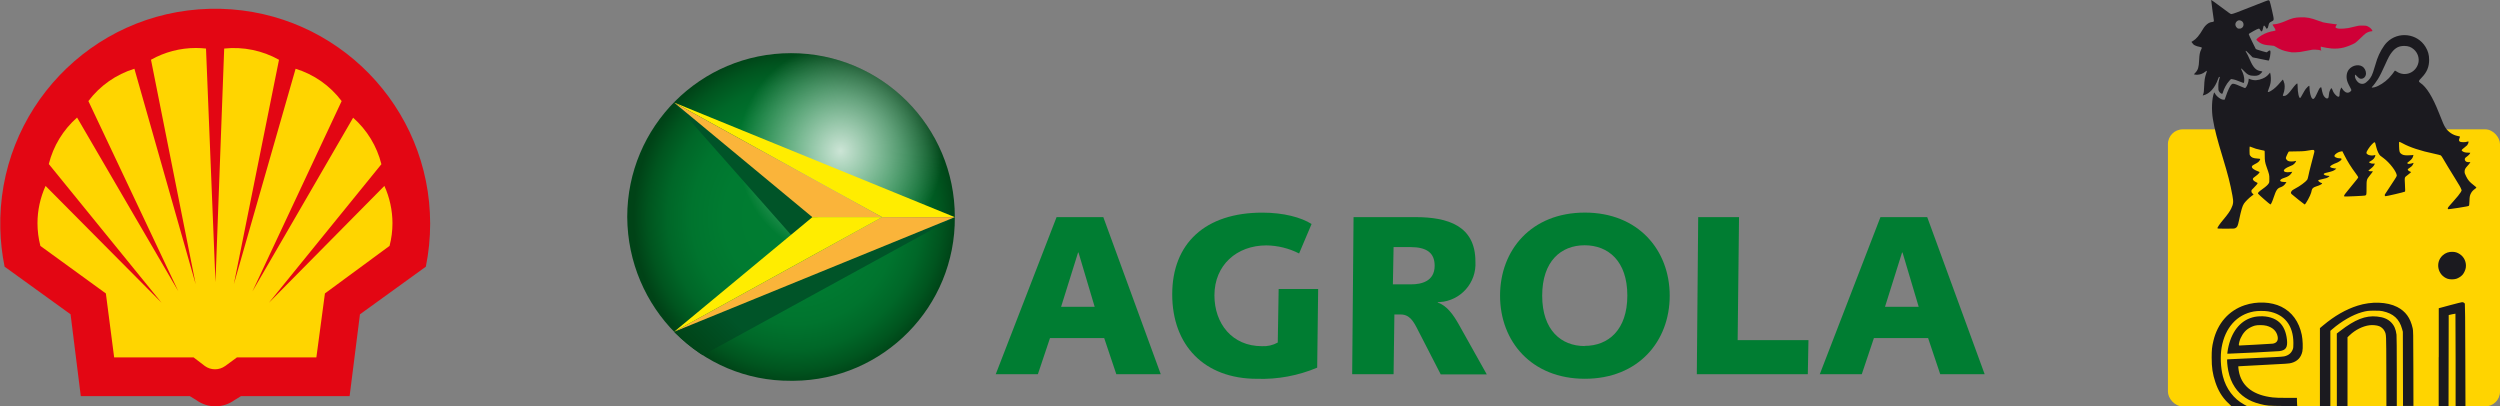 <?xml version="1.0" encoding="UTF-8"?><svg id="Ebene_2" xmlns="http://www.w3.org/2000/svg" xmlns:xlink="http://www.w3.org/1999/xlink" viewBox="0 0 618.91 100.61"><rect x="0" y="0" width="618.91" height="100.61" fill="#808080" stroke="none"/><defs><style>.cls-1{fill:none;}.cls-2{clip-path:url(#clippath);}.cls-3{fill:#fab43a;}.cls-4{fill:#005428;}.cls-5{fill:#007d32;}.cls-6{fill:#ffed00;}.cls-7{fill:#ffd500;}.cls-8{fill:#ffd400;}.cls-9{fill:#cf0037;}.cls-10{fill:#e30613;}.cls-11{fill:#1b1a1f;}.cls-12{clip-path:url(#clippath-1);}.cls-13{fill:url(#Unbenannter_Verlauf_2);}.cls-14{fill:url(#Unbenannter_Verlauf_3);}.cls-15{fill:url(#Unbenannter_Verlauf);}</style><radialGradient id="Unbenannter_Verlauf" cx="254.77" cy="96.58" fx="254.77" fy="96.58" r="40.28" gradientTransform="translate(-55.46 153.19) scale(.99 -1.03)" gradientUnits="userSpaceOnUse"><stop offset="0" stop-color="#007d32"/><stop offset=".44" stop-color="#007b31"/><stop offset=".64" stop-color="#00742e"/><stop offset=".79" stop-color="#006728"/><stop offset=".91" stop-color="#00551f"/><stop offset="1" stop-color="#004317"/></radialGradient><radialGradient id="Unbenannter_Verlauf_2" cx="220.62" cy="128.32" fx="220.62" fy="128.32" r="44.54" gradientTransform="translate(-12.55 170.8) scale(1 -1.04)" gradientUnits="userSpaceOnUse"><stop offset="0" stop-color="#fff" stop-opacity=".8"/><stop offset=".57" stop-color="#fff" stop-opacity="0"/></radialGradient><clipPath id="clippath"><path class="cls-1" d="M155.28,53.71c0-22.4,18.15-40.55,40.55-40.55s40.55,18.15,40.55,40.55c.19,22.21-17.67,40.37-39.88,40.56-.22,0-.45,0-.67,0-22.27,.15-40.42-18-40.55-40.56"/></clipPath><linearGradient id="Unbenannter_Verlauf_3" x1="176.66" y1="11.41" x2="226.09" y2="60.84" gradientTransform="translate(0 104.32) scale(1 -1)" gradientUnits="userSpaceOnUse"><stop offset="0" stop-color="#004317"/><stop offset=".19" stop-color="#005428"/></linearGradient><clipPath id="clippath-1"><rect class="cls-1" y="2.02" width="106.45" height="98.47"/></clipPath></defs><g id="Ebene_1-2"><g><g id="Ebene_2-2"><g id="Ebene_1-2"><path class="cls-15" d="M155.28,53.71c0-22.4,18.15-40.55,40.55-40.55s40.55,18.15,40.55,40.55c.19,22.21-17.67,40.37-39.88,40.56-.22,0-.45,0-.67,0-22.27,.15-40.42-18-40.55-40.56"/><path class="cls-13" d="M155.28,53.71c0-22.4,18.15-40.55,40.55-40.55s40.55,18.15,40.55,40.55c.19,22.21-17.66,40.36-39.87,40.55-.23,0-.46,0-.68,0-22.27,.16-40.42-18-40.55-40.55"/><g class="cls-2"><g><polygon class="cls-4" points="202.61 53.71 195.83 58.14 166.89 25.39 190.49 43.01 202.61 53.71"/><polygon class="cls-14" points="172.5 88.75 166.89 82.13 190.43 71.23 236.37 53.76 172.5 88.75"/></g></g><polygon class="cls-6" points="166.89 25.39 236.37 53.76 218.37 53.76 166.89 25.39"/><polygon class="cls-3" points="166.89 25.39 218.37 53.76 201.11 53.76 166.89 25.39"/><polygon class="cls-3" points="166.89 82.13 236.37 53.76 218.37 53.76 166.89 82.13"/><polygon class="cls-6" points="166.89 82.13 218.37 53.76 201.11 53.76 166.89 82.13"/><path class="cls-5" d="M261.57,53.75h11.57l14.22,38.89h-11l-3-8.94h-13.42l-3,8.94h-10.43l15.06-38.89Zm1.12,22.2h8.31l-4-13.43h-.11l-4.2,13.43Z"/><path class="cls-5" d="M326.09,91.02c-4.71,1.98-9.79,2.93-14.89,2.76-13.1,0-21-8.32-21-20.91s8.15-20.23,22.31-20.23c5.28,0,9.61,1.18,12.19,2.81l-3.09,7.3c-2.51-1.28-5.28-1.96-8.09-2-7.36,0-12.87,4.89-12.87,12.36,0,7,4.38,12.59,11.75,12.59,1.37,.08,2.73-.23,3.93-.9l.22-13.26h9.78l-.24,19.48Z"/><path class="cls-5" d="M345,92.64h-10.25l.34-38.89h15.28c8.09,0,14.89,2.14,14.89,11,.33,5.22-3.64,9.72-8.86,10.04-.15,0-.31,.02-.46,.02v.11c2.24,.68,3.93,3.09,5.33,5.62l6.8,12.14h-11.4l-5.57-10.83c-1.18-2.36-2.13-4-4.38-4h-1.52l-.2,14.79Zm-.17-22.25h4.55c2.41,0,5.79-.68,5.79-4.61,0-3.21-2-4.61-6-4.61h-4.17l-.17,9.22Z"/><path class="cls-5" d="M392.36,52.63c13.2,0,21,9.27,21,20.57s-7.76,20.57-21,20.57-21-9.28-21-20.57,7.73-20.57,21-20.57Zm-.06,33c5.84,0,10.57-3.93,10.57-12.47s-4.73-12.44-10.57-12.44-10.51,3.93-10.51,12.48,4.72,12.47,10.51,12.47v-.04Z"/><path class="cls-5" d="M420.41,53.75h10.11l-.34,30.46h17.53l-.16,8.43h-27.48l.34-38.89Z"/><path class="cls-5" d="M465.53,53.75h11.58l14.22,38.89h-11l-3-8.94h-13.42l-3,8.94h-10.4l15.02-38.89Zm1.13,22.2h8.34l-4-13.43h-.12l-4.22,13.43Z"/><path class="cls-10" d="M106.49,55.38c0-28.86-23.02-52.46-51.87-53.2h-2.69C22.56,2.91-.65,27.31,.08,56.67c.08,3.14,.43,6.27,1.06,9.35l16.34,11.8v.07l2.52,20.18h27l1.63,1c2.8,2.03,6.59,2.03,9.39,0l1.63-1h26.9l2.55-20.18v-.07l16.32-11.8c.71-3.5,1.07-7.07,1.07-10.64Z"/><g class="cls-12"><path class="cls-7" d="M47.93,88.48H28.26l-2.05-15.83-16.21-11.77c-.48-1.84-.72-3.73-.72-5.63,0-3.18,.69-6.32,2-9.22l28.72,28.92L12.08,40.61c1.11-4.46,3.55-8.47,7-11.51l25.06,43L21.88,25.02c2.86-3.8,6.85-6.6,11.39-8l15.17,53.33L37.38,14.79c3.39-1.91,7.22-2.91,11.11-2.91,.84,0,1.68,.05,2.51,.14l2.34,57.83,2.16-57.83c4.7-.5,9.44,.47,13.57,2.78l-11.18,55.55,15.29-53.33c4.55,1.4,8.54,4.2,11.4,8l-22.09,47.12,24.93-43c3.45,3.04,5.89,7.05,7,11.51l-27.85,34.3,28.59-28.93c1.31,2.9,1.99,6.04,2,9.22,0,1.9-.24,3.79-.72,5.63l-16,11.77-2.12,15.84h-19.67l-2.92,2.14c-1.49,1.07-3.51,1.07-5,0l-2.8-2.14Z"/></g></g></g><g id="svg8"><g id="layer1"><g id="g4526"><rect id="rect4515" class="cls-8" x="536.7" y="32.02" width="82.21" height="68.59" rx="3.67" ry="3.67"/><path id="path4513" class="cls-9" d="M567.23,12.93c-.1-.02-.45-.08-.79-.14-1.12-.2-2.01-.55-3.07-1.21-.41-.26-.44-.27-1.4-.34-1.1-.08-1.63-.2-2.23-.49-.45-.22-1.15-.79-1.15-.94,0-.14,.7-.71,1.34-1.09,.85-.51,2.04-.93,3.07-1.07,.26-.04,.33-.08,.33-.18,0-.17-.15-.46-.49-.95-.15-.21-.26-.41-.24-.44,.01-.03,.28-.07,.58-.09,.63-.05,1.58-.33,2.66-.8,1.63-.7,2.25-.85,3.6-.9,1.62-.06,2.59,.12,4.6,.88,.95,.36,1.23,.43,2.01,.53,.5,.06,1.15,.16,1.46,.21s.66,.1,.79,.1h.24l-.18,.31c-.24,.4-.23,.51,.05,.63,.38,.16,.81,.19,1.86,.12,.85-.06,1.22-.12,2.3-.4,1.21-.31,1.34-.33,2.2-.34,.8,0,.96,.02,1.32,.16,.58,.23,1.23,.86,1.23,1.19,0,.04-.13,.07-.3,.08-.35,0-.94,.23-1.38,.53-.17,.12-.74,.64-1.26,1.15-.52,.51-1.12,1.05-1.33,1.19-.48,.32-1.93,.9-2.79,1.13-.92,.24-2.02,.33-3.02,.25-.76-.07-1.96-.27-2.47-.41l-.23-.07v.34c0,.19,.03,.42,.07,.51l.07,.17-.29-.11c-.17-.07-.62-.12-1.1-.14-.75-.03-.91-.01-2.41,.3-1.35,.28-1.75,.33-2.54,.35-.52,.01-1.02,0-1.12,0h0Z"/><path id="path4496" class="cls-11" d="M551.47,99.64c-1.41-1.41-2.34-2.96-3.03-5.04-.68-2.04-.91-3.57-.91-6.07,0-1.92,.07-2.65,.43-4.15,1.02-4.34,3.81-7.51,7.75-8.82,3.03-1.01,6.56-.86,9.07,.38,2.64,1.31,4.37,3.68,5.06,6.97,.24,1.16,.32,3.31,.14,4.11-.33,1.49-1.22,2.42-2.69,2.83-.62,.17-.98,.2-7.56,.53-2.68,.14-5.05,.26-5.25,.28l-.37,.04,.05,.55c.03,.3,.12,.84,.21,1.2,.86,3.39,3.67,5.41,8.27,5.94,.69,.08,1.63,.11,3.47,.11h2.53v.75c0,.41,.02,.87,.05,1.02l.04,.27-3.41-.03c-3.75-.03-4.1-.06-5.85-.5-2.76-.69-4.82-2.07-6.2-4.15-.79-1.18-1.32-2.53-1.63-4.08-.24-1.25-.37-2.82-.24-2.82,.03,0,2.36-.11,5.18-.24,2.82-.13,5.86-.28,6.76-.32,.9-.04,1.85-.12,2.11-.17,1.09-.23,1.81-.81,2.16-1.75,.13-.36,.15-.55,.15-1.56,0-4.38-2.24-7.18-6.27-7.84-.91-.15-2.62-.14-3.53,.03-4.21,.76-7.13,4.04-7.97,8.95-.36,2.11-.24,4.95,.32,7.11,.78,3.06,2.65,5.55,5.26,6.98l.7,.38h-3.88l-.89-.89h0Zm22.86-8.76v-9.65l.75-.63c2.88-2.41,5.65-4,8.58-4.93,3.44-1.09,7.27-.96,9.8,.33,2.07,1.06,3.26,2.7,3.83,5.26,.14,.65,.15,.82,.17,9.95l.02,9.29h-2.58l-.02-9.18-.02-9.18-.19-.7c-.68-2.47-2.15-3.82-4.81-4.4-.46-.1-.89-.13-2.04-.13-1.52,0-1.93,.05-3.14,.39-2.24,.63-5.02,2.23-7.29,4.19l-.48,.41v18.61h-2.58v-9.65h0Zm4.18,.67v-8.98l.81-.62c3.7-2.86,6.29-3.88,9.13-3.59,1.59,.16,2.66,.6,3.49,1.43,.77,.77,1.18,1.71,1.35,3.07,.04,.35,.07,3.83,.07,9.12v8.56h-2.57l-.02-8.66c-.03-9.5,0-9-.44-9.92-.23-.49-.8-1.01-1.32-1.21-.62-.24-1.64-.33-2.42-.23-1.66,.22-3.52,1.15-4.86,2.43l-.57,.54v17.05s-2.64,0-2.64,0v-8.98h0Zm25.24-3.13v-12.11l2.77-.75c1.52-.41,2.88-.75,3-.75,.32,0,.61,.17,.69,.4,.05,.13,.09,4.17,.11,12.76l.04,12.57h-2.44v-11.42c0-6.28-.02-11.44-.04-11.46s-.4,.05-.85,.15l-.82,.19-.02,11.27-.02,11.27h-2.44v-12.11h0Zm-52.32-1.19c.59-4.31,2.62-7.36,5.61-8.46,.8-.29,1.44-.42,2.37-.46,2.02-.1,3.79,.45,4.94,1.54,1,.95,1.62,2.39,1.82,4.25,.2,1.91-.27,2.62-1.88,2.83-.52,.07-11.74,.63-12.57,.63h-.33s.05-.33,.05-.33Zm7-1.9c2.17-.11,4.06-.23,4.22-.25,.96-.15,1.39-.76,1.22-1.73-.24-1.35-1.2-2.29-2.75-2.7-.75-.2-2.23-.22-2.89-.04-.61,.17-1.34,.52-1.86,.91-.88,.65-1.68,1.89-1.98,3.07-.18,.7-.18,.95-.02,.95,.07,0,1.89-.09,4.06-.21h0Zm47.52-16.31c-2.46-.85-3.15-4.03-1.25-5.78,.71-.65,1.56-.95,2.56-.89,.69,.04,1.12,.19,1.72,.58,1.09,.72,1.66,2.03,1.46,3.35-.08,.55-.44,1.32-.8,1.74-.35,.4-1.01,.83-1.55,1-.62,.19-1.57,.19-2.13,0h0Zm-56.98-12.5c-.07-.18,.53-1.06,1.55-2.27,.96-1.15,1.51-1.92,1.84-2.61,.55-1.13,.6-1.66,.31-3.22-.55-3-1.1-5.14-2.4-9.43-1.44-4.75-1.99-6.88-2.44-9.52-.38-2.24-.26-5.08,.28-6.5q.07-.18,.24,.17c.38,.76,1.54,1.59,2.15,1.54l.26-.02,.24-.7c.53-1.58,1.1-2.77,1.46-3.08,.18-.15,.26-.17,.48-.14,.4,.06,.84,.22,1.89,.69,.91,.4,.96,.42,1.09,.3,.34-.3,.77-1.44,.77-2.04v-.22l.46,.17c.93,.34,1.87,.28,2.99-.19,.63-.26,1.12-.61,1.54-1.11l.3-.36,.08,.26c.04,.15,.1,.62,.12,1.06,.04,.93-.09,1.59-.5,2.62-.14,.34-.25,.67-.25,.74,0,.22,.29,.15,.9-.24,.69-.42,1.46-1.14,2.21-2.05,.3-.36,.56-.66,.59-.66,.08,0,.34,.67,.42,1.05,.14,.73,.03,1.72-.28,2.49-.08,.2-.13,.4-.11,.44,.06,.1,.42,.08,.69-.03,.38-.16,.84-.63,1.57-1.61,.76-1.02,1.24-1.5,1.33-1.35,.03,.05,.06,.35,.06,.65,0,1.58,.36,3.14,.67,2.89,.06-.04,.31-.47,.57-.95s.6-1.05,.77-1.27c.28-.37,.73-.78,.87-.78,.03,0,.06,.19,.06,.44,0,1.06,.32,2.38,.66,2.7,.32,.3,.6,.04,1.05-.94,.58-1.27,.74-1.57,.91-1.71,.23-.18,.29-.18,.33,.01,.28,1.45,.44,1.91,.84,2.32,.24,.25,.34,.31,.55,.31,.33,0,.38-.1,.47-.95,.06-.55,.11-.78,.3-1.14,.12-.25,.27-.45,.32-.45s.17,.19,.25,.42c.24,.65,.51,1.03,1.03,1.48,.3,.26,.57,.29,.67,.09,.04-.08,.07-.32,.07-.54,0-.47,.16-1.15,.34-1.43l.12-.2,.22,.35c.47,.74,1.03,1.06,1.57,.91,.3-.08,.67-.42,.67-.62,0-.07-.16-.41-.35-.74-.19-.34-.45-.86-.57-1.17-.44-1.12-.33-2.35,.27-3.13,.92-1.21,2.8-1.47,3.69-.52,.49,.52,.7,1.32,.51,1.9-.23,.71-.96,1.06-1.56,.77-.12-.06-.4-.3-.62-.54-.22-.24-.42-.41-.44-.38-.03,.03-.05,.19-.05,.37,0,.69,.68,1.64,1.32,1.83,.71,.21,1.21,.03,1.97-.75,.71-.72,1.04-1.4,1.55-3.18,.21-.73,.5-1.65,.64-2.06,.55-1.58,1.57-3.34,2.44-4.21,2.79-2.79,7.51-2.24,9.56,1.13,.62,1.02,.89,1.97,.89,3.19,0,1.74-.54,3.06-1.8,4.36-.85,.88-.89,1.02-.36,1.37,1.5,1,3.01,3.43,4.55,7.33,.99,2.52,1.3,3.23,1.67,3.78,.7,1.05,1.79,1.78,2.99,2.02,.48,.09,.6,.14,.58,.22-.02,.06-.09,.25-.15,.42-.24,.64,.03,.91,.96,.9,.47,0,.77-.04,1.15-.17,.13-.04,.16-.03,.16,.12,0,.2-.16,.58-.33,.8-.07,.09-.41,.37-.75,.63-.7,.52-.75,.65-.38,.89,.33,.22,.72,.32,1.35,.32,.3,0,.54,.01,.54,.03,0,.21-.45,.69-.95,1.03-.39,.26-.49,.5-.35,.84,.14,.33,.48,.48,.99,.45,.23-.01,.35,0,.33,.05-.09,.17-.55,.72-.86,1.05-.41,.43-.57,.79-.56,1.29,0,.32,.07,.51,.4,1.17,.45,.91,.83,1.35,1.84,2.13,.36,.28,.67,.54,.68,.59,.01,.04-.16,.21-.39,.37-.43,.3-.74,.64-.95,1.04-.29,.56-.34,.81-.38,1.91-.03,.89-.06,1.12-.16,1.21-.09,.09-.74,.21-2.56,.5-1.34,.21-2.49,.36-2.55,.34-.18-.07-.11-.35,.16-.67,.14-.17,.64-.74,1.1-1.25,1-1.12,1.54-1.78,1.86-2.3,.23-.37,.24-.39,.15-.65-.17-.48-.49-1.05-1.55-2.74-1.16-1.86-2.45-3.98-3.01-4.96-.2-.36-.44-.69-.53-.75s-.83-.24-1.65-.42c-3.33-.69-6.04-1.59-7.83-2.58-.38-.21-.74-.37-.79-.35-.08,.03-.09,.23-.06,1.1,.04,1.19,.1,1.48,.38,1.74,.39,.37,.81,.5,1.66,.5,.42,0,.94-.02,1.14-.05l.37-.06-.05,.23c-.1,.49-.4,.9-.96,1.32-.3,.23-.54,.42-.54,.44,0,.1,.26,.25,.44,.24,.21,0,.77-.13,1.05-.24,.12-.05,.12-.04,.02,.21-.18,.43-.37,.64-.88,.98-.27,.18-.49,.35-.49,.4,0,.18,.18,.37,.5,.51l.35,.15-.23,.22c-.12,.12-.43,.37-.68,.55-.77,.58-.73,.44-.63,2.35,.07,1.23,.07,1.67,0,1.73-.11,.11-4.68,1.18-4.83,1.13-.17-.05-.22-.27-.12-.46,.07-.13,.87-1.37,2.43-3.71,.28-.42,.5-.82,.5-.91,0-.92-1.72-3.19-3.31-4.37-.31-.23-.66-.49-.77-.58-.32-.24-.77-1.2-.98-2.06-.3-1.26-.3-1.25-.47-1.25-.22,0-1.03,.87-1.52,1.63-.6,.92-.6,1.16-.04,1.45,.36,.18,1.11,.25,1.47,.13,.14-.05,.28-.07,.3-.04,.09,.09-.15,.63-.4,.91-.15,.16-.48,.42-.73,.56l-.46,.27,.15,.12c.22,.18,.69,.29,1.03,.24,.29-.04,.3-.03,.25,.12-.1,.33-.48,.77-.97,1.14-.28,.21-.53,.41-.55,.44-.08,.12,.25,.22,.67,.2,.23-.01,.41,0,.41,.01,0,.06-.22,.37-.75,1.02-.8,1-.82,1.06-.82,3.03,0,1.73,0,1.78-.33,1.95-.14,.07-5.05,.29-5.16,.23-.03-.02-.06-.11-.06-.21,0-.13,.44-.71,1.59-2.09,1.76-2.13,1.9-2.31,1.9-2.47,0-.06-.25-.45-.56-.87-1.25-1.68-2.1-3.05-2.87-4.58l-.49-.97-.32,.04c-.67,.09-1.48,.6-1.64,1.04-.12,.33,.6,.67,1.39,.67,.35,0,.44,.1,.31,.35-.11,.2-.84,.67-1.28,.81-.55,.18-1.3,.59-1.43,.78-.1,.16-.1,.18,.02,.27,.17,.12,.51,.22,1.04,.28l.42,.05-.27,.23c-.33,.28-.82,.47-1.82,.7-.9,.2-1.12,.31-1.01,.51,.09,.16,.67,.35,1.09,.35,.35,0,.38,.08,.11,.26-.38,.27-.67,.37-1.48,.53-.82,.16-1.12,.27-1.12,.38,0,.13,.42,.47,.69,.55,.16,.05,.29,.11,.29,.14,0,.18-.58,.48-1.41,.74-.71,.22-1.05,.48-1.15,.91-.04,.15-.1,.43-.15,.62-.17,.72-1.39,2.96-1.62,2.96-.07,0-2.8-2.17-3.18-2.53-.25-.24-.28-.37-.12-.67,.13-.26,.43-.48,1.05-.79,1.02-.51,2.52-1.62,2.88-2.13,.09-.13,.21-.53,.32-1.1,.1-.49,.33-1.49,.53-2.22,1.07-4.06,1-3.72,.87-3.92-.11-.17-.14-.17-.55-.14-.24,.02-.77,.11-1.19,.19-.73,.14-1.4,.17-4.52,.2-.09,0-.75,1.41-.75,1.61,0,.22,.28,.58,.55,.72,.38,.19,1.26,.19,1.91,0,.12-.03,.12-.02-.01,.23-.14,.28-.47,.62-.78,.8-.1,.06-.49,.23-.87,.38-.72,.28-1.29,.71-1.29,.96,0,.37,.66,.53,1.55,.38,.3-.05,.54-.08,.54-.06s-.11,.2-.25,.4c-.34,.49-.84,.82-1.65,1.07-.7,.22-1.1,.47-1.1,.7,0,.21,.27,.31,.93,.35l.62,.03-.23,.35c-.3,.45-.71,.76-1.26,.94-.76,.25-1.08,.73-1.65,2.45-.35,1.07-.66,1.74-.82,1.8-.09,.03-3.01-2.52-3.07-2.68-.08-.21,.14-.44,1.04-1.09,.98-.7,1.42-1.11,1.64-1.51,.11-.2,.13-.4,.12-1.12,0-.95-.01-.99-.68-2.89-.4-1.13-.46-1.54-.46-2.91,0-1.08,0-1.1-.16-1.13-.09-.02-.47-.1-.85-.18-.89-.18-1.56-.38-2.12-.63-.24-.11-.49-.2-.54-.2-.08,0-.1,.2-.1,1,0,.93,.01,1.02,.16,1.23,.33,.5,.78,.68,1.81,.74,.37,.02,.68,.07,.68,.1,0,.18-.22,.54-.47,.76-.15,.14-.55,.38-.87,.53-.83,.4-.94,.71-.4,1.16,.24,.2,1.06,.61,1.4,.7,.1,.03,.19,.07,.19,.09,0,.15-.42,.61-.82,.89-.65,.46-.85,.65-.85,.84,0,.25,.3,.55,.76,.75,.23,.1,.42,.21,.42,.23,0,.16-.43,.7-.94,1.18-.56,.53-.6,.58-.6,.85,0,.24,.04,.33,.27,.56l.27,.27-.5,.37c-.64,.47-1.56,1.39-1.88,1.87-.4,.6-.67,1.51-1.23,4.15-.31,1.44-.41,1.66-.91,1.93-.22,.12-.43,.13-2.32,.13-1.77,0-2.08-.01-2.12-.1h.02Zm38.98-34.95c.97-.25,2.49-1.23,3.43-2.21,.49-.51,1.29-1.5,1.47-1.83,.05-.08,.14-.04,.51,.2,2.04,1.37,4.76,.27,5.34-2.15,.28-1.18-.15-2.48-1.09-3.33-.69-.62-1.41-.88-2.4-.88-1.3,0-2.18,.44-3.06,1.55-.53,.67-.89,1.32-1.62,2.97-.78,1.74-1.32,2.84-1.83,3.67-.39,.64-1.13,1.64-1.4,1.88-.08,.07-.15,.16-.15,.19,0,.09,.35,.07,.8-.05h0Zm-42.48,1.66c.12-.33,.15-.65,.2-1.86,.06-1.56,.17-2.22,.53-3.26,.1-.3,.17-.56,.14-.58s-.18,.06-.35,.19c-.42,.33-.59,.43-1.07,.61-.44,.17-1.22,.23-1.59,.12l-.2-.06,.35-.37c.69-.73,.87-1.35,.95-3.19,.06-1.28,.17-1.89,.46-2.47,.12-.24,.21-.46,.21-.5,0-.12-.25-.22-.72-.3-.45-.07-1.1-.33-1.33-.53-.07-.06-.22-.24-.33-.39l-.2-.27,.4-.24c.8-.48,1.56-1.39,2.43-2.88,.61-1.06,1.43-1.71,2.25-1.8,.42-.04,.52-.13,.47-.4-.1-.51-.68-5-.66-5.06,.01-.03,1.01,.68,2.22,1.58,2.53,1.89,2.55,1.91,2.8,1.91,.28,0,1.54-.46,4.62-1.69,3.3-1.31,4.39-1.73,4.57-1.73,.08,0,.19,.09,.26,.21,.07,.12,.34,1.18,.6,2.36,.55,2.49,.56,2.35-.18,2.72-.49,.25-.59,.38-.7,.94-.05,.23-.12,.49-.16,.58-.08,.17-.34,.3-.38,.19-.07-.2-.35-.62-.46-.68-.16-.1-.23,0-.33,.52-.1,.52-.2,.76-.35,.84-.14,.07-.19,.03-.37-.33-.24-.46-.32-.45-1.64,.27-.99,.54-1.19,.68-1.19,.81,0,.09,.39,.94,.87,1.9l.87,1.75,.33,.14c.18,.08,.75,.25,1.27,.39s.98,.26,1.03,.28c.05,.02,.21-.08,.36-.21,.29-.26,.53-.32,.6-.14,.16,.42-.19,2.4-.43,2.4-.03,0-.93-.18-2-.4l-1.95-.4-.81-.83c-.49-.51-.84-.82-.89-.78-.06,.03-.04,.11,.06,.27,.24,.36,.55,.98,.95,1.92,.85,1.98,1.53,2.68,2.77,2.84,.18,.03,.33,.07,.33,.11s-.14,.21-.32,.4c-.46,.49-.88,.65-1.67,.64-1.18-.01-1.67-.24-2.6-1.23-.62-.67-.84-.76-.58-.26,.49,.96,.74,1.91,.69,2.64-.02,.29-.07,.55-.1,.59-.05,.05-.28-.02-.73-.21-.92-.39-1.69-.64-2.11-.69l-.35-.04-.43,.46c-.64,.69-1.33,1.94-1.57,2.85-.07,.27-.11,.33-.24,.33-.21,0-.56-.3-.74-.65-.14-.25-.15-.39-.15-1.16,0-.82,.06-1.2,.35-2.21,.03-.12,.02-.16-.09-.16s-.18,.11-.33,.54c-.78,2.2-2.08,3.65-3.6,4.02l-.19,.05,.15-.4h0Zm9.56-16.33c.3-.27,.42-.55,.38-.94-.05-.41-.27-.7-.64-.85-.42-.16-.74-.09-1.05,.21-.43,.43-.42,1.06,.03,1.51,.24,.24,.3,.26,.65,.26,.33,0,.42-.03,.63-.21h0Z"/></g></g></g></g></g></svg>